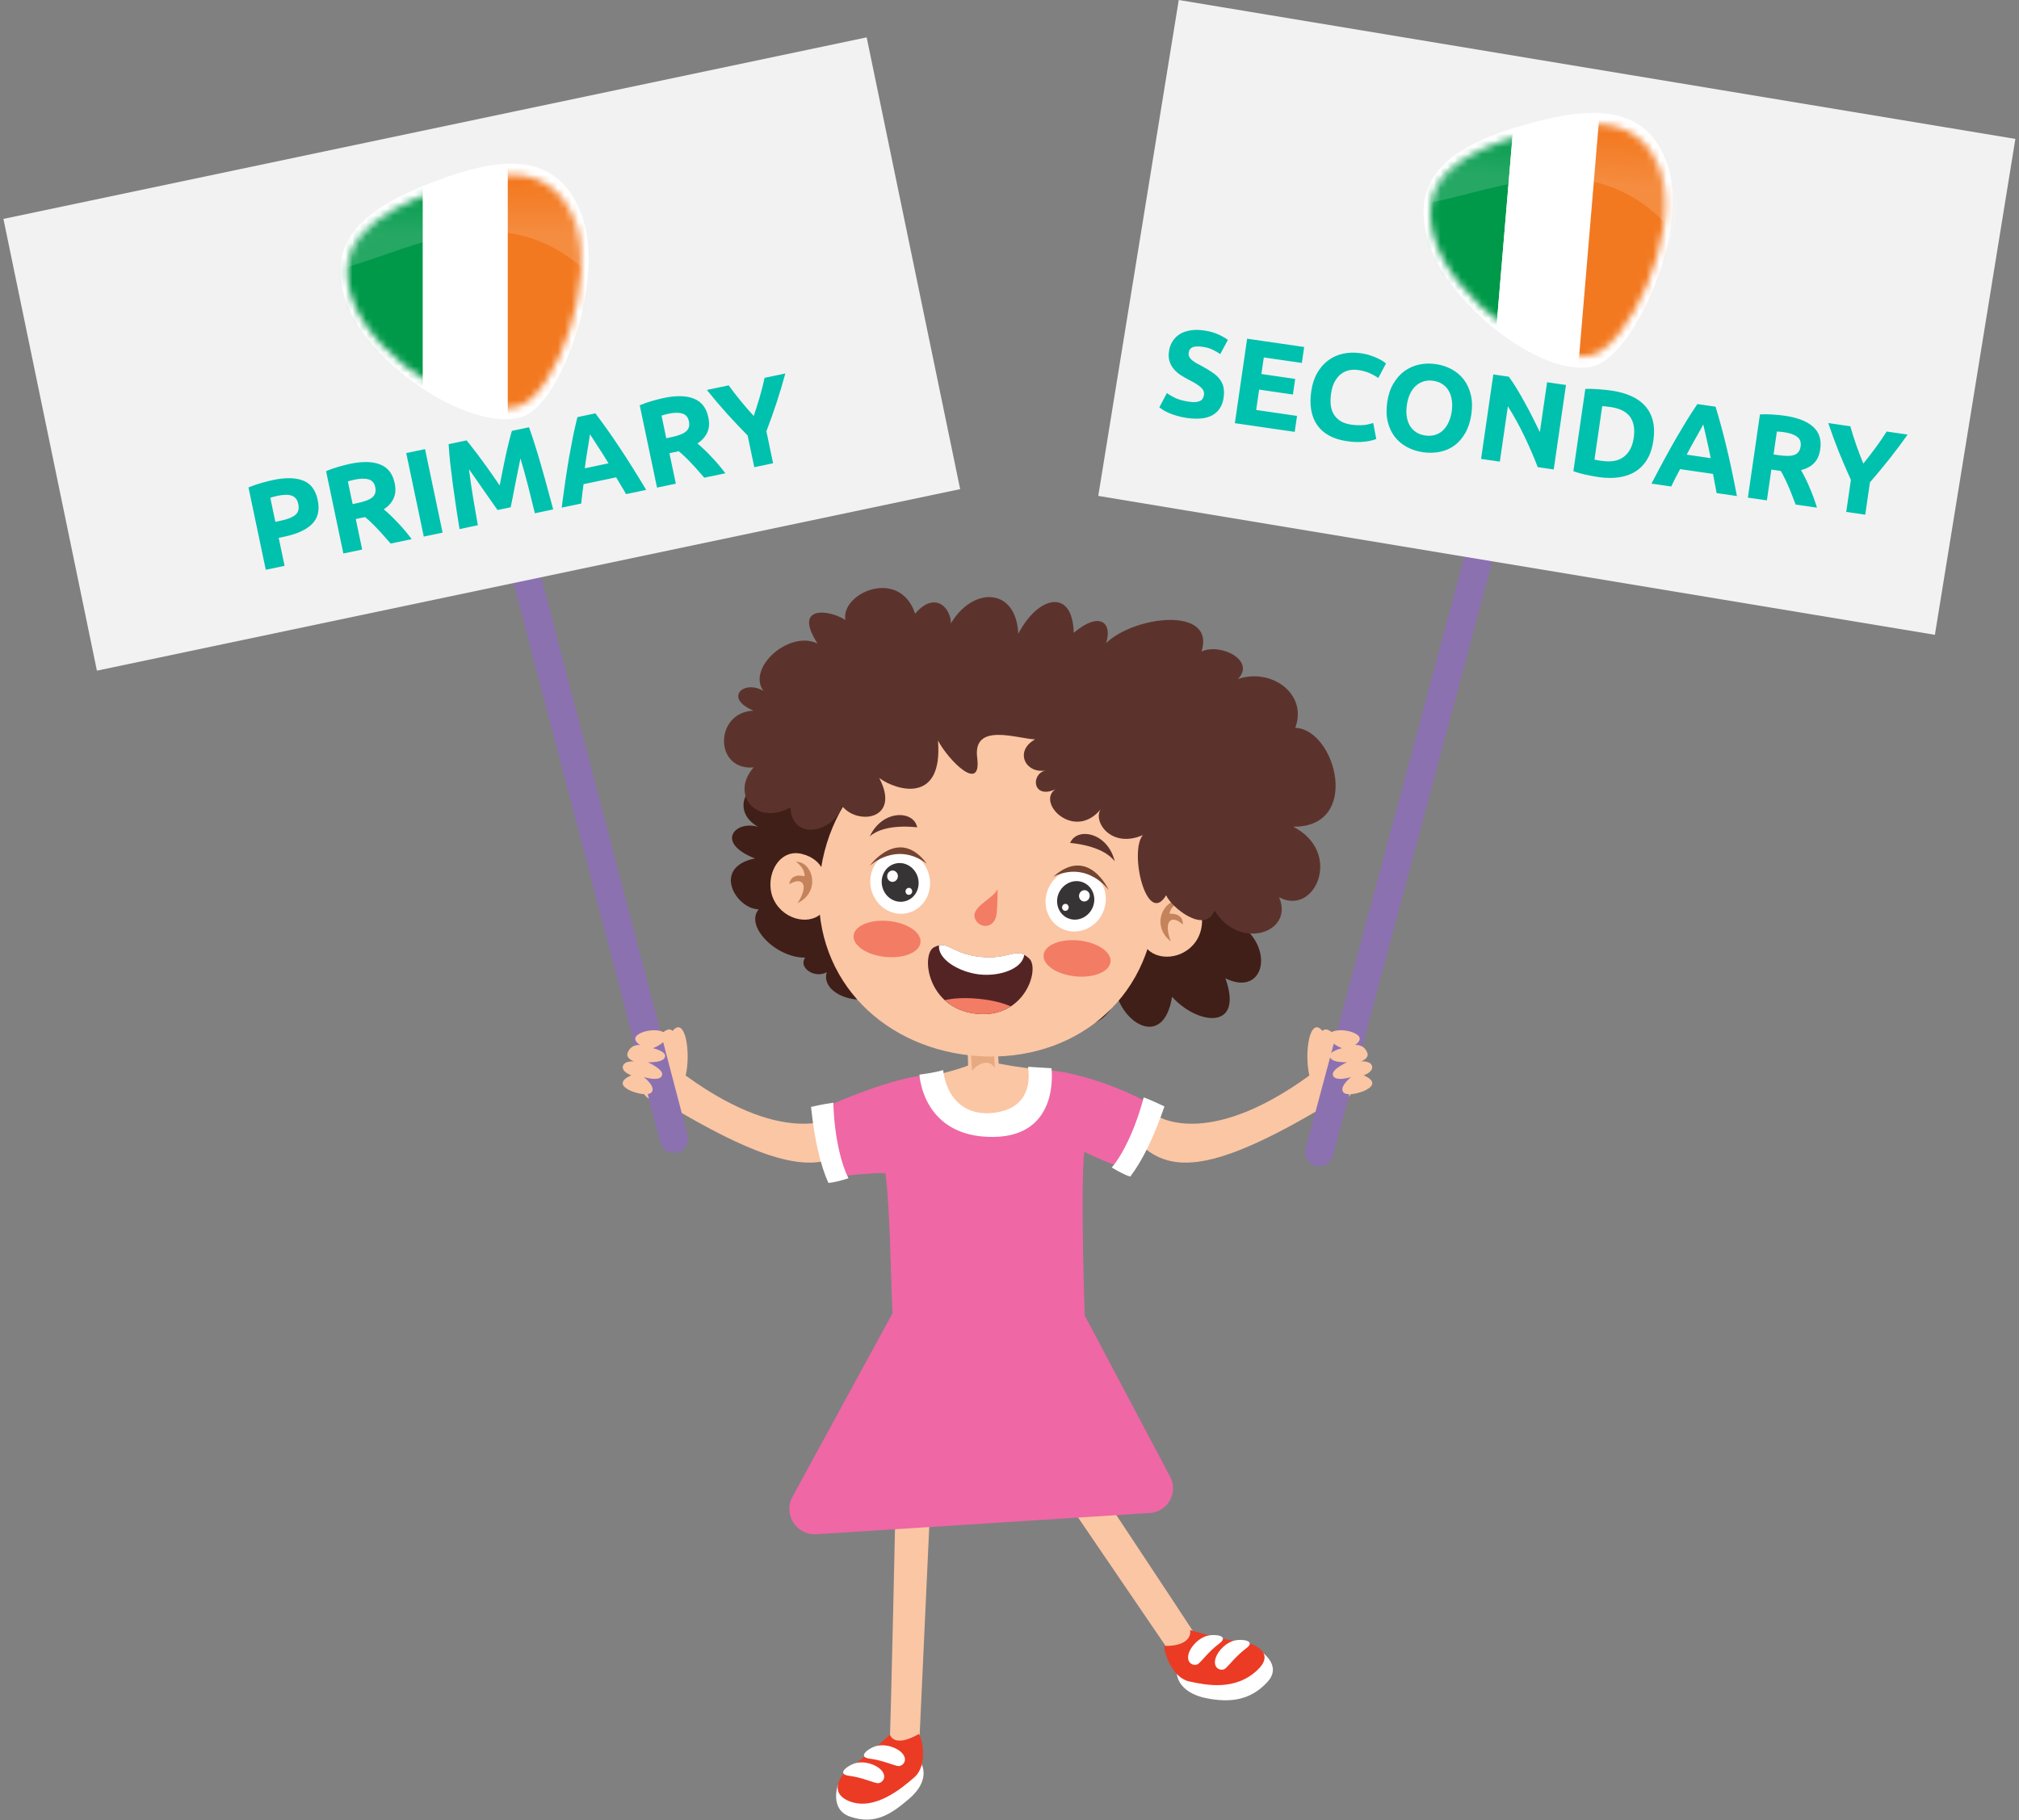 <?xml version="1.0" encoding="UTF-8"?>
<svg xmlns="http://www.w3.org/2000/svg" width="295" height="266" viewBox="0 0 295 266" fill="none">
  <rect x="0" y="0" width="295" height="266" fill="#808080" stroke="none"/>
  <g id="ir ch" clip-path="url(#clip0_52_92)">
    <g id="Layer_1-2">
      <path id="Vector" d="M168.78 162.91C168.78 162.91 175.98 168.31 191.31 157.18C190.51 153.55 191.45 148.45 193.22 150.66C195.18 148.65 201.37 161.41 194.97 160.82C178.06 171.11 171.68 171.5 167.08 167.68C166.36 166.04 168.78 162.92 168.78 162.92V162.91Z" fill="#FBC6A4"></path>
      <path id="Vector_2" d="M194.75 168.91C194.46 170.01 193.33 170.66 192.23 170.37C191.13 170.08 190.48 168.95 190.77 167.85L216.54 71.73C216.83 70.63 217.96 69.98 219.06 70.27C220.16 70.56 220.81 71.69 220.52 72.79L194.75 168.91Z" fill="#8C71B1"></path>
      <path id="Vector_3" d="M199.71 159.23C198.86 159.7 196.61 160.34 196.2 159.5C195.79 158.65 197.42 157.4 197.42 157.4C197.42 157.4 194.94 158.18 194.74 157.07C194.58 156.23 196.84 155.23 196.84 155.23C196.84 155.23 194.2 155.37 194.31 154.25C194.38 153.56 196.09 153.18 196.09 153.18C196.09 153.18 194.04 152.44 194.18 151.35C194.32 150.26 197.24 150.36 198.36 151.26C199.25 151.97 197.96 152.72 197.96 152.72C197.96 152.72 199.29 152.51 199.79 153.88C200.09 154.68 198.87 155.11 198.87 155.11C198.87 155.11 200.28 154.98 200.48 155.82C200.68 156.66 199.24 157.15 199.24 157.15C199.24 157.15 201.77 158.09 199.69 159.23H199.71Z" fill="#FBC6A4"></path>
      <path id="Vector_4" d="M122.72 162.91C122.72 162.91 115.52 168.31 100.19 157.18C100.99 153.55 100.05 148.45 98.28 150.66C96.32 148.65 90.13 161.41 96.53 160.82C113.44 171.11 119.82 171.5 124.42 167.68C125.14 166.04 122.72 162.92 122.72 162.92V162.91Z" fill="#FBC6A4"></path>
      <path id="Vector_5" d="M96.49 166.96C96.78 168.06 97.9 168.72 99 168.43C100.1 168.14 100.76 167.02 100.47 165.92L75.22 69.66C74.93 68.56 73.81 67.9 72.71 68.19C71.61 68.48 70.95 69.6 71.24 70.7L96.49 166.96Z" fill="#8C71B1"></path>
      <path id="Vector_6" d="M91.78 159.23C92.63 159.7 94.88 160.34 95.29 159.5C95.7 158.65 94.07 157.4 94.07 157.4C94.07 157.4 96.55 158.18 96.75 157.07C96.91 156.23 94.65 155.23 94.65 155.23C94.65 155.23 97.29 155.37 97.18 154.25C97.11 153.56 95.4 153.18 95.4 153.18C95.4 153.18 97.45 152.44 97.31 151.35C97.17 150.26 94.25 150.36 93.13 151.26C92.24 151.97 93.53 152.72 93.53 152.72C93.53 152.72 92.2 152.51 91.7 153.88C91.4 154.68 92.62 155.11 92.62 155.11C92.62 155.11 91.21 154.98 91.01 155.82C90.81 156.66 92.25 157.15 92.25 157.15C92.25 157.15 89.72 158.09 91.8 159.23H91.78Z" fill="#FBC6A4"></path>
      <g id="primary">
        <path id="bg" d="M14.16 98.01L140.29 71.48L126.63 5.46L0.5 31.99L14.16 98.01Z" fill="#F2F2F2"></path>
        <path id="lett" d="M39.905 70.147C41.725 69.765 43.19 69.795 44.301 70.236C45.408 70.665 46.115 71.608 46.421 73.064C46.73 74.532 46.459 75.699 45.611 76.564C44.76 77.417 43.419 78.035 41.587 78.42L40.724 78.602L41.582 82.688L38.834 83.266L36.307 71.234C36.881 70.991 37.498 70.775 38.158 70.588C38.817 70.4 39.4 70.253 39.905 70.147ZM40.573 72.453C40.373 72.495 40.175 72.543 39.977 72.597C39.792 72.648 39.63 72.694 39.492 72.736L40.232 76.259L41.095 76.077C42.046 75.878 42.735 75.598 43.163 75.239C43.59 74.879 43.729 74.347 43.581 73.642C43.51 73.302 43.386 73.033 43.21 72.837C43.046 72.639 42.833 72.5 42.571 72.42C42.318 72.326 42.022 72.29 41.683 72.312C41.342 72.322 40.972 72.369 40.573 72.453ZM51.153 67.785C52.985 67.4 54.458 67.434 55.571 67.887C56.681 68.329 57.38 69.236 57.669 70.61C57.849 71.468 57.796 72.208 57.51 72.832C57.234 73.442 56.758 73.978 56.082 74.438C56.392 74.692 56.725 74.99 57.079 75.332C57.43 75.663 57.781 76.019 58.13 76.399C58.489 76.765 58.842 77.157 59.187 77.575C59.529 77.981 59.853 78.385 60.159 78.787L57.076 79.435C56.769 79.082 56.455 78.725 56.134 78.363C55.824 77.999 55.505 77.649 55.177 77.313C54.861 76.975 54.55 76.66 54.243 76.369C53.934 76.066 53.633 75.799 53.339 75.566L51.983 75.851L52.919 80.308L50.17 80.885L47.644 68.853C48.218 68.61 48.817 68.398 49.442 68.218C50.078 68.035 50.648 67.891 51.153 67.785ZM51.804 70.095C51.604 70.137 51.423 70.181 51.261 70.227C51.111 70.271 50.967 70.313 50.828 70.355L51.524 73.666L52.299 73.504C53.332 73.287 54.045 73.002 54.437 72.65C54.829 72.298 54.96 71.811 54.829 71.188C54.703 70.589 54.386 70.215 53.876 70.064C53.375 69.9 52.685 69.91 51.804 70.095ZM59.356 66.21L62.104 65.632L64.668 77.84L61.92 78.417L59.356 66.21ZM68.171 64.358C68.464 64.701 68.806 65.132 69.197 65.651C69.597 66.156 70.014 66.712 70.449 67.32C70.892 67.913 71.333 68.525 71.772 69.157C72.212 69.788 72.624 70.382 73.011 70.938C73.141 70.273 73.28 69.564 73.428 68.809C73.576 68.054 73.728 67.317 73.884 66.598C74.048 65.865 74.207 65.188 74.358 64.567C74.519 63.933 74.665 63.399 74.795 62.967L77.296 62.442C77.584 63.228 77.881 64.116 78.187 65.106C78.502 66.082 78.81 67.109 79.11 68.186C79.419 69.249 79.717 70.321 80.005 71.401C80.305 72.478 80.58 73.493 80.829 74.446L78.151 75.009C77.867 73.83 77.549 72.548 77.197 71.163C76.844 69.778 76.46 68.387 76.044 66.99C75.937 67.528 75.816 68.124 75.684 68.777C75.551 69.43 75.419 70.083 75.286 70.736C75.165 71.387 75.045 72.013 74.926 72.614C74.805 73.204 74.703 73.71 74.62 74.132L72.7 74.535C72.454 74.182 72.157 73.76 71.808 73.269C71.458 72.766 71.09 72.243 70.706 71.698C70.334 71.151 69.955 70.605 69.571 70.06C69.187 69.516 68.838 69.019 68.522 68.57C68.704 70.016 68.911 71.444 69.146 72.853C69.381 74.263 69.605 75.565 69.819 76.758L67.141 77.321C66.986 76.348 66.823 75.309 66.653 74.205C66.494 73.098 66.336 71.997 66.18 70.901C66.032 69.792 65.901 68.728 65.785 67.71C65.679 66.678 65.599 65.745 65.547 64.91L68.171 64.358ZM91.477 72.21C91.259 71.814 91.021 71.411 90.763 70.999C90.516 70.585 90.27 70.171 90.024 69.757L85.267 70.755C85.208 71.234 85.144 71.713 85.073 72.194C85.014 72.672 84.964 73.136 84.924 73.586L82.07 74.186C82.252 72.774 82.431 71.467 82.608 70.265C82.785 69.064 82.963 67.928 83.144 66.861C83.336 65.79 83.527 64.775 83.718 63.816C83.918 62.842 84.135 61.889 84.368 60.957L86.993 60.406C87.57 61.167 88.146 61.954 88.721 62.765C89.293 63.564 89.877 64.417 90.472 65.322C91.078 66.224 91.704 67.19 92.349 68.22C92.995 69.249 93.684 70.373 94.419 71.592L91.477 72.21ZM86.2 63.46C86.178 63.648 86.141 63.908 86.087 64.238C86.034 64.568 85.973 64.948 85.904 65.38C85.835 65.811 85.757 66.287 85.671 66.808C85.596 67.327 85.52 67.87 85.443 68.438L88.913 67.709C88.614 67.22 88.326 66.753 88.049 66.309C87.772 65.864 87.509 65.46 87.261 65.095C87.024 64.728 86.815 64.404 86.633 64.123C86.452 63.842 86.307 63.621 86.2 63.46ZM96.982 58.161C98.814 57.776 100.286 57.81 101.399 58.263C102.509 58.705 103.209 59.612 103.497 60.986C103.677 61.843 103.625 62.584 103.339 63.208C103.062 63.818 102.586 64.353 101.91 64.814C102.221 65.068 102.553 65.366 102.907 65.708C103.259 66.039 103.609 66.395 103.959 66.775C104.318 67.141 104.67 67.533 105.015 67.951C105.358 68.357 105.682 68.761 105.987 69.163L102.904 69.81C102.597 69.458 102.283 69.101 101.962 68.739C101.653 68.375 101.334 68.025 101.006 67.689C100.69 67.351 100.378 67.036 100.072 66.745C99.763 66.442 99.462 66.174 99.168 65.942L97.811 66.227L98.747 70.683L95.999 71.26L93.472 59.229C94.046 58.986 94.646 58.774 95.27 58.594C95.906 58.411 96.477 58.267 96.982 58.161ZM97.632 60.471C97.433 60.513 97.252 60.557 97.09 60.603C96.94 60.647 96.795 60.689 96.657 60.73L97.352 64.042L98.127 63.88C99.161 63.663 99.874 63.378 100.266 63.026C100.658 62.674 100.788 62.187 100.658 61.564C100.532 60.965 100.214 60.59 99.704 60.44C99.204 60.275 98.513 60.286 97.632 60.471ZM110.129 60.789C110.447 59.852 110.741 58.919 111.013 57.992C111.284 57.064 111.518 56.138 111.717 55.214L114.747 54.577C114.353 56.033 113.928 57.453 113.471 58.837C113.013 60.22 112.516 61.618 111.979 63.031L112.959 67.699L110.211 68.276L109.238 63.643C108.178 62.566 107.153 61.481 106.164 60.389C105.186 59.295 104.224 58.16 103.279 56.986L106.467 56.316C107.021 57.083 107.602 57.837 108.212 58.58C108.821 59.322 109.46 60.059 110.129 60.789Z" fill="#00C1AE"></path>
        <path id="Vector_7" d="M84.97 31.35C88.56 40.82 82.02 58.73 76.53 60.81C69.47 63.49 54.27 53.83 50.67 44.35C47.08 34.88 54.05 30.1 63.52 26.51C72.99 22.92 81.38 21.87 84.97 31.35Z" fill="white"></path>
        <g id="Clip path group">
          <mask id="mask0_52_92" style="mask-type:luminance" maskUnits="userSpaceOnUse" x="50" y="25" width="35" height="35">
            <g id="clippath">
              <path id="Vector_8" d="M83.97 32.3C87.35 40.97 81.19 57.36 76.02 59.27C69.37 61.72 55.05 52.88 51.67 44.21C48.29 35.54 54.85 31.17 63.77 27.88C72.69 24.59 80.59 23.64 83.97 32.3Z" fill="white"></path>
            </g>
          </mask>
          <g mask="url(#mask0_52_92)">
            <g id="Group">
              <path id="Vector_9" d="M61.79 22.79H49.39V62.02H61.79V22.79Z" fill="#009949"></path>
              <path id="Vector_10" d="M74.19 22.79H61.79V62.02H74.19V22.79Z" fill="white"></path>
              <path id="Vector_11" d="M86.59 22.79H74.19V62.02H86.59V22.79Z" fill="#F37920"></path>
            </g>
          </g>
        </g>
        <path id="Vector_12" opacity="0.15" d="M84.93 39.02C73.16 28.94 60.72 36.15 50.75 39.02C51.45 33.53 56.8 30.49 63.7 27.93C72.04 24.84 79.54 23.74 83.19 30.63C84.89 33.85 85 36.65 84.93 39.03V39.02Z" fill="url(#paint0_linear_52_92)"></path>
      </g>
      <g id="secondary">
        <path id="bg_2" d="M282.71 92.77L160.47 72.47L172.23 0L294.47 20.3L282.71 92.77Z" fill="#F2F2F2"></path>
        <path id="lett_2" d="M173.733 58.706C174.125 58.763 174.45 58.78 174.708 58.757C174.98 58.723 175.2 58.664 175.37 58.58C175.542 58.484 175.669 58.363 175.75 58.217C175.832 58.071 175.887 57.903 175.914 57.713C175.973 57.309 175.831 56.949 175.489 56.633C175.149 56.305 174.538 55.919 173.656 55.476C173.273 55.275 172.893 55.056 172.515 54.819C172.139 54.57 171.81 54.286 171.529 53.966C171.25 53.635 171.038 53.258 170.893 52.837C170.75 52.404 170.719 51.903 170.802 51.333C170.885 50.763 171.066 50.267 171.345 49.847C171.626 49.415 171.986 49.067 172.424 48.803C172.863 48.54 173.373 48.365 173.955 48.28C174.539 48.183 175.182 48.185 175.882 48.287C176.714 48.407 177.419 48.601 177.999 48.867C178.579 49.133 179.049 49.401 179.41 49.672L178.29 51.747C177.972 51.519 177.608 51.308 177.2 51.115C176.805 50.913 176.31 50.768 175.717 50.682C175.051 50.585 174.557 50.611 174.232 50.757C173.921 50.894 173.738 51.153 173.683 51.532C173.65 51.758 173.676 51.956 173.761 52.126C173.845 52.296 173.973 52.46 174.144 52.618C174.329 52.766 174.538 52.912 174.772 53.055C175.019 53.188 175.29 53.33 175.583 53.482C176.19 53.812 176.713 54.131 177.154 54.437C177.596 54.732 177.949 55.056 178.213 55.41C178.489 55.765 178.674 56.162 178.768 56.6C178.862 57.038 178.866 57.554 178.78 58.147C178.613 59.299 178.079 60.137 177.178 60.661C176.279 61.173 175.016 61.312 173.389 61.075C172.843 60.996 172.355 60.889 171.926 60.754C171.495 60.631 171.115 60.496 170.784 60.352C170.465 60.208 170.189 60.065 169.955 59.922C169.733 59.781 169.546 59.65 169.394 59.531L170.498 57.436C170.837 57.691 171.261 57.941 171.772 58.185C172.296 58.419 172.949 58.592 173.733 58.706ZM180.427 61.842L182.219 49.498L190.555 50.708L190.216 53.041L184.659 52.235L184.307 54.657L189.241 55.374L188.91 57.654L183.976 56.937L183.544 59.912L189.512 60.779L189.173 63.112L180.427 61.842ZM196.822 64.477C194.815 64.186 193.364 63.405 192.469 62.136C191.586 60.867 191.294 59.206 191.592 57.152C191.741 56.13 192.033 55.245 192.469 54.496C192.907 53.735 193.444 53.122 194.082 52.657C194.721 52.18 195.447 51.855 196.261 51.682C197.074 51.509 197.932 51.488 198.834 51.619C199.357 51.695 199.826 51.805 200.241 51.95C200.658 52.084 201.02 52.227 201.325 52.38C201.632 52.522 201.884 52.662 202.082 52.8C202.281 52.938 202.423 53.043 202.509 53.116L201.382 55.244C201.031 54.987 200.611 54.751 200.121 54.534C199.643 54.319 199.083 54.165 198.442 54.072C198.014 54.01 197.582 54.02 197.146 54.102C196.722 54.186 196.326 54.365 195.959 54.639C195.605 54.903 195.297 55.27 195.035 55.742C194.772 56.213 194.589 56.805 194.486 57.517C194.403 58.087 194.385 58.63 194.431 59.146C194.491 59.652 194.632 60.103 194.853 60.499C195.087 60.897 195.413 61.235 195.834 61.514C196.255 61.782 196.787 61.962 197.428 62.055C197.832 62.114 198.198 62.142 198.525 62.142C198.853 62.141 199.146 62.129 199.404 62.105C199.663 62.07 199.894 62.025 200.096 61.969C200.298 61.914 200.482 61.862 200.647 61.813L201.089 64.151C200.663 64.331 200.08 64.465 199.34 64.552C198.599 64.638 197.76 64.613 196.822 64.477ZM205.559 59.179C205.471 59.785 205.463 60.342 205.535 60.849C205.618 61.358 205.771 61.811 205.992 62.207C206.227 62.593 206.533 62.91 206.909 63.159C207.285 63.407 207.735 63.569 208.257 63.645C208.768 63.719 209.239 63.691 209.67 63.559C210.113 63.43 210.497 63.212 210.82 62.908C211.156 62.593 211.431 62.202 211.645 61.736C211.87 61.272 212.026 60.737 212.114 60.131C212.202 59.525 212.204 58.968 212.12 58.459C212.05 57.939 211.898 57.486 211.663 57.101C211.441 56.705 211.137 56.382 210.748 56.131C210.372 55.883 209.929 55.721 209.418 55.647C208.896 55.571 208.418 55.605 207.985 55.748C207.553 55.88 207.169 56.103 206.833 56.418C206.51 56.722 206.235 57.113 206.008 57.589C205.795 58.056 205.645 58.586 205.559 59.179ZM214.982 60.547C214.829 61.604 214.533 62.513 214.095 63.274C213.671 64.025 213.146 64.634 212.52 65.101C211.896 65.556 211.185 65.865 210.385 66.028C209.597 66.192 208.77 66.212 207.903 66.086C207.06 65.963 206.284 65.711 205.575 65.329C204.867 64.948 204.272 64.449 203.792 63.834C203.313 63.206 202.971 62.472 202.766 61.629C202.562 60.775 202.537 59.82 202.691 58.763C202.844 57.706 203.145 56.804 203.593 56.056C204.043 55.297 204.586 54.685 205.224 54.22C205.873 53.756 206.586 53.441 207.362 53.275C208.149 53.111 208.953 53.088 209.772 53.207C210.616 53.329 211.391 53.581 212.1 53.963C212.808 54.345 213.402 54.849 213.881 55.477C214.36 56.104 214.701 56.844 214.904 57.699C215.11 58.541 215.135 59.49 214.982 60.547ZM224.684 68.267C224.094 66.739 223.435 65.218 222.709 63.706C221.983 62.194 221.186 60.751 220.318 59.376L219.144 67.463L216.401 67.065L218.193 54.72L220.455 55.049C220.79 55.497 221.154 56.041 221.546 56.68C221.939 57.319 222.331 58.001 222.723 58.724C223.128 59.438 223.524 60.181 223.909 60.952C224.296 61.711 224.657 62.443 224.991 63.146L226.049 55.861L228.81 56.261L227.018 68.606L224.684 68.267ZM232.973 67.16C233.102 67.191 233.248 67.225 233.413 67.261C233.591 67.287 233.799 67.317 234.036 67.351C235.426 67.553 236.504 67.352 237.271 66.748C238.049 66.145 238.528 65.227 238.707 63.992C238.895 62.697 238.717 61.671 238.172 60.913C237.627 60.155 236.66 59.675 235.271 59.473C235.081 59.445 234.884 59.423 234.68 59.405C234.479 59.376 234.287 59.36 234.105 59.358L232.973 67.16ZM241.575 64.408C241.42 65.477 241.119 66.385 240.671 67.132C240.223 67.879 239.652 68.47 238.958 68.903C238.277 69.337 237.478 69.621 236.561 69.755C235.644 69.889 234.64 69.876 233.547 69.718C233.048 69.645 232.47 69.537 231.812 69.393C231.152 69.261 230.511 69.083 229.889 68.859L231.634 56.835C232.293 56.809 232.969 56.829 233.663 56.893C234.37 56.947 234.974 57.011 235.472 57.083C236.529 57.236 237.468 57.494 238.289 57.856C239.121 58.219 239.809 58.701 240.352 59.301C240.896 59.901 241.276 60.624 241.493 61.468C241.71 62.311 241.737 63.292 241.575 64.408ZM250.812 72.06C250.744 71.614 250.659 71.153 250.558 70.677C250.469 70.204 250.381 69.73 250.292 69.256L245.482 68.558C245.262 68.987 245.036 69.415 244.805 69.842C244.585 70.271 244.378 70.69 244.186 71.098L241.3 70.679C241.956 69.416 242.574 68.251 243.153 67.183C243.733 66.115 244.291 65.111 244.828 64.171C245.376 63.232 245.905 62.344 246.414 61.509C246.937 60.663 247.469 59.843 248.008 59.048L250.663 59.434C250.942 60.347 251.213 61.284 251.473 62.243C251.736 63.191 251.991 64.192 252.238 65.246C252.497 66.303 252.752 67.425 253.004 68.613C253.256 69.802 253.517 71.095 253.787 72.492L250.812 72.06ZM248.867 62.029C248.782 62.198 248.658 62.429 248.494 62.72C248.33 63.012 248.142 63.348 247.929 63.73C247.716 64.111 247.479 64.531 247.219 64.991C246.97 65.452 246.712 65.936 246.444 66.442L249.953 66.952C249.841 66.39 249.731 65.853 249.623 65.34C249.516 64.827 249.408 64.357 249.301 63.929C249.205 63.503 249.12 63.127 249.046 62.8C248.972 62.474 248.913 62.217 248.867 62.029ZM260.814 60.762C262.666 61.031 264.037 61.569 264.926 62.377C265.817 63.174 266.162 64.267 265.96 65.656C265.834 66.523 265.53 67.2 265.047 67.688C264.577 68.165 263.946 68.504 263.153 68.704C263.358 69.049 263.567 69.444 263.782 69.887C263.998 70.319 264.205 70.773 264.402 71.25C264.613 71.717 264.809 72.207 264.989 72.718C265.172 73.217 265.337 73.708 265.485 74.19L262.368 73.738C262.201 73.301 262.029 72.858 261.851 72.408C261.686 71.959 261.507 71.521 261.315 71.093C261.134 70.667 260.95 70.264 260.763 69.885C260.577 69.495 260.386 69.139 260.19 68.82L258.818 68.621L258.164 73.127L255.385 72.724L257.151 60.558C257.774 60.527 258.41 60.534 259.058 60.58C259.718 60.627 260.303 60.688 260.814 60.762ZM260.63 63.154C260.428 63.125 260.243 63.104 260.075 63.092C259.919 63.081 259.769 63.072 259.625 63.063L259.139 66.412L259.923 66.526C260.968 66.677 261.735 66.655 262.224 66.46C262.713 66.264 263.003 65.851 263.095 65.222C263.183 64.616 263.013 64.155 262.586 63.839C262.173 63.512 261.521 63.284 260.63 63.154ZM272.254 67.752C272.876 66.981 273.473 66.207 274.047 65.43C274.62 64.652 275.159 63.863 275.663 63.063L278.727 63.508C277.857 64.74 276.97 65.927 276.064 67.068C275.159 68.21 274.211 69.352 273.221 70.493L272.535 75.214L269.757 74.81L270.437 70.126C269.812 68.749 269.223 67.379 268.669 66.013C268.127 64.649 267.615 63.253 267.131 61.825L270.355 62.293C270.611 63.203 270.897 64.111 271.214 65.018C271.531 65.925 271.878 66.837 272.254 67.752Z" fill="#00C1AE"></path>
        <path id="Vector_13" opacity="0.15" d="M243.72 36.03C236.98 24.15 224.5 26.4 215.37 25.81C217.59 21.47 222.94 20.54 229.43 20.48C237.28 20.41 243.83 21.75 244.79 28.55C245.24 31.73 244.49 34.09 243.72 36.04V36.03Z" fill="url(#paint1_linear_52_92)"></path>
        <path id="Vector_14" d="M243.85 24.82C246.63 34.56 238.61 51.86 232.97 53.47C225.71 55.55 211.37 44.64 208.59 34.9C205.81 25.16 213.15 20.98 222.89 18.2C232.63 15.42 241.07 15.08 243.86 24.82H243.85Z" fill="white"></path>
        <g id="Clip path group_2">
          <mask id="mask1_52_92" style="mask-type:luminance" maskUnits="userSpaceOnUse" x="209" y="18" width="35" height="35">
            <g id="clippath-1">
              <path id="Vector_15" d="M242.78 25.69C245.42 34.61 237.91 50.43 232.6 51.89C225.77 53.77 212.24 43.76 209.6 34.84C206.96 25.92 213.86 22.11 223.03 19.58C232.19 17.05 240.14 16.76 242.79 25.68L242.78 25.69Z" fill="white"></path>
            </g>
          </mask>
          <g mask="url(#mask1_52_92)">
            <g id="Group_2">
              <path id="Vector_16" d="M209.112 13.298L205.823 52.39L218.179 53.429L221.469 14.338L209.112 13.298Z" fill="#009949"></path>
              <path id="Vector_17" d="M221.464 14.338L218.175 53.43L230.531 54.47L233.82 15.378L221.464 14.338Z" fill="white"></path>
              <path id="Vector_18" d="M233.817 15.379L230.527 54.471L242.884 55.511L246.173 16.419L233.817 15.379Z" fill="#F37920"></path>
            </g>
          </g>
        </g>
        <path id="Vector_19" opacity="0.15" d="M243.17 32.46C232.29 21.43 219.29 27.56 209.11 29.59C210.27 24.18 215.86 21.59 222.94 19.62C231.51 17.24 239.08 16.78 242.13 23.94C243.56 27.29 243.43 30.09 243.16 32.45L243.17 32.46Z" fill="url(#paint2_linear_52_92)"></path>
      </g>
      <path id="Vector_20" d="M130.86 219.33C130.86 219.33 130.16 252.28 129.95 255.97C132.38 256.59 134.23 256.66 134.23 256.66L135.93 219.75L130.85 219.33H130.86Z" fill="#FBC6A4"></path>
      <path id="Vector_21" d="M134.66 257.81C135.14 258.87 135.29 260.77 132.82 262.88C130.36 264.99 127.91 266.77 124.2 265.48C121.15 264.42 122.43 260.83 122.43 260.83L134.65 257.8L134.66 257.81Z" fill="white"></path>
      <path id="Vector_22" d="M134.26 253.39C134.86 254.35 135.49 258.06 133.63 259.7C131.78 261.33 127.85 264.62 124.21 263.27C120.89 262.04 122.8 259.14 124.65 257.96C126.5 256.78 130.03 253.49 130.03 253.49C130.03 253.49 130.53 255.54 134.26 253.4V253.39Z" fill="#EB3B24"></path>
      <path id="Vector_23" d="M127.98 255.18C129.37 254.76 131.3 255.43 131.97 256.4C132.64 257.37 131.83 258.14 131.25 258.09C130.67 258.04 128.99 257.25 127.09 257.01C125.19 256.78 126.86 255.5 127.97 255.18H127.98Z" fill="white"></path>
      <path id="Vector_24" d="M124.95 257.68C126.34 257.26 128.27 257.93 128.94 258.9C129.61 259.87 128.8 260.64 128.22 260.59C127.64 260.54 125.96 259.75 124.06 259.51C122.16 259.28 123.83 258 124.94 257.68H124.95Z" fill="white"></path>
      <path id="Vector_25" d="M155.88 210.49C155.88 210.49 173.65 237.3 175.64 240.4C173.83 242.14 172.2 243.31 172.2 243.31L151.65 213.15L155.89 210.49H155.88Z" fill="#FBC6A4"></path>
      <path id="Vector_26" d="M171.95 244.6C172.06 245.76 173.07 247.54 176.26 248.17C179.44 248.8 182.6 248.67 185.23 245.75C187.44 243.29 184.09 241.23 184.09 241.23L171.95 244.59V244.6Z" fill="white"></path>
      <path id="Vector_27" d="M170.13 240.54C170.08 241.67 171.35 245.22 173.78 245.73C176.2 246.24 180.55 247.2 183.85 243.93C186.44 241.37 182.94 239.92 180.75 239.8C178.56 239.68 173.9 238.21 173.9 238.21C173.9 238.21 174.44 240.57 170.14 240.54H170.13Z" fill="#EB3B24"></path>
      <path id="Vector_28" d="M176.48 239.03C175.07 239.35 173.71 240.88 173.6 242.05C173.49 243.22 174.57 243.5 175.05 243.17C175.53 242.85 176.61 241.33 178.14 240.19C179.68 239.06 177.6 238.77 176.47 239.03H176.48Z" fill="white"></path>
      <path id="Vector_29" d="M180.4 239.74C178.99 240.06 177.63 241.59 177.52 242.76C177.41 243.93 178.49 244.21 178.97 243.88C179.45 243.56 180.53 242.04 182.06 240.9C183.6 239.77 181.52 239.48 180.39 239.74H180.4Z" fill="white"></path>
      <path id="Vector_30" d="M136.7 157.1C136.7 157.1 139.11 156.58 141.44 155.73C141.51 153.3 140.86 150.63 140.86 150.63L145.27 149.9C145.27 149.9 145.87 153.84 145.92 155.43C149.19 156.06 151.92 156.31 151.92 156.31C151.92 156.31 153.67 164.22 145.24 165.19C142.29 165.53 137.64 162.6 136.7 157.11V157.1Z" fill="#FBC6A4"></path>
      <path id="Vector_31" d="M145.11 150.91L141.68 151.28C141.68 151.28 141.96 155.35 142.03 156.49C143.03 155.18 144.71 154.85 145.35 156.08C145.23 153.81 145.12 150.91 145.12 150.91H145.11Z" fill="#E7A981"></path>
      <path id="Vector_32" d="M151.62 156.3C150.38 165.86 141.46 167.45 135.42 157.15C133.26 157.19 128.27 158.39 120.15 161.96C119.8 164.07 119 165.8 121.55 172.01C121.79 171.99 129.06 171.2 129.38 171.49C130.11 177.52 130.11 186.2 130.41 191.9C130.41 191.9 141.28 194.85 158.49 192.23C158.49 192.23 157.84 173.58 158.43 168.26C157.49 168.03 164.71 171.19 165.04 170.92C165.96 170.21 168.7 163.31 167.46 161.05C167.31 160.78 158.74 156.42 151.62 156.28V156.3Z" fill="#EF67A5"></path>
      <path id="Vector_33" d="M150.21 155.9C150.71 159.48 149.25 162.01 145.55 162.58C140.83 163.31 138.27 160.28 137.8 156.38C136.56 156.78 134.34 157.04 134.34 157.04C134.34 157.04 134.75 166.24 145.13 166.15C154.99 166.06 153.63 156.11 153.63 156.11L150.21 155.9Z" fill="white"></path>
      <path id="Vector_34" d="M170.14 161.7C168.567 166.24 166.9 169.657 165.14 171.95C164.02 171.61 162.44 170.61 162.44 170.61C163.74 169.14 165.76 165.5 167.11 160.37C168.44 160.86 170.14 161.7 170.14 161.7Z" fill="white"></path>
      <path id="Vector_35" d="M118.5 161.75C119 166.53 119.847 170.237 121.04 172.87C122.21 172.79 123.98 172.18 123.98 172.18C123.05 170.45 121.91 166.45 121.76 161.15C120.35 161.33 118.5 161.76 118.5 161.76V161.75Z" fill="white"></path>
      <path id="Vector_36" d="M182.58 136.33C185.95 140.17 183.98 145.42 179.05 142.97C181.77 150.64 174.98 149.81 171.25 145.67C170.14 152.69 164.82 150.2 163.22 145.63C161.08 151.37 155.69 150.82 152.68 145.98C152.35 151.78 143.7 148.82 143.79 145.46C143.04 150.31 138.12 151.49 135.2 147.05C134.9 150 127.86 147.86 128.92 145.11C125.96 147.4 119.82 145.35 120.8 142.08C119.01 143.06 116.59 141.39 117.65 139.94C113.49 140.03 108.78 135.4 110.85 132.89C107.49 132.81 103.96 126.74 110.31 125.45C104.45 123.17 107.38 119.84 110.78 120.83C106.11 118.28 109.72 112.16 115.4 114.95C112.46 108.17 116.89 104.21 123.59 107.1C127.78 100.4 151.27 96.32 161.74 108.02C172.67 112.77 182.57 136.34 182.57 136.34L182.58 136.33Z" fill="#401F18"></path>
      <path id="Vector_37" d="M168.79 133.35C167.35 147.41 155.42 155.64 141.89 154.25C128.36 152.86 118.34 142.38 119.78 128.32C121.22 114.26 133.31 104.5 146.84 105.89C160.38 107.28 170.23 119.29 168.79 133.35Z" fill="#FBC6A4"></path>
      <path id="Vector_38" d="M167.8 133.36C167.8 133.36 168.42 130.54 171.92 130.39C175.61 130.24 176.7 135.15 174.52 137.86C172.34 140.57 168.27 140.31 167.17 137.98L167.79 133.36H167.8Z" fill="#FBC6A4"></path>
      <path id="Vector_39" d="M172.54 131.7C170.19 131.12 167.99 135.18 171.07 137.57C169.9 134.52 171.21 133.59 172.83 135.12C172.87 134.15 172.32 133.51 170.88 133.52C171.07 132.25 172.54 131.71 172.54 131.71V131.7Z" fill="#C4835A"></path>
      <path id="Vector_40" d="M120.6 128.53C120.6 128.53 120.56 125.64 117.17 124.79C113.59 123.9 111.53 128.48 113.1 131.58C114.68 134.67 118.72 135.25 120.27 133.18L120.6 128.53Z" fill="#FBC6A4"></path>
      <path id="Vector_41" d="M116.29 125.94C118.71 125.85 120.04 130.27 116.54 131.98C118.3 129.24 117.21 128.06 115.32 129.22C115.47 128.27 116.14 127.74 117.55 128.05C117.62 126.77 116.29 125.94 116.29 125.94Z" fill="#C4835A"></path>
      <path id="Vector_42" d="M145.76 129.86C145.37 131.31 141.38 132.61 142.61 134.54C143.37 135.74 145.41 135.66 145.63 133.43C145.76 132.14 145.76 129.86 145.76 129.86Z" fill="#F37C64"></path>
      <path id="Vector_43" d="M152.48 139.56C152.33 141.01 154.4 142.4 157.1 142.68C159.8 142.96 162.11 142.01 162.26 140.56C162.41 139.11 160.34 137.72 157.64 137.44C154.94 137.16 152.63 138.11 152.48 139.56Z" fill="#F37C64"></path>
      <path id="Vector_44" d="M124.72 136.72C124.57 138.17 126.64 139.56 129.34 139.84C132.04 140.12 134.35 139.17 134.5 137.72C134.65 136.27 132.58 134.88 129.88 134.6C127.18 134.32 124.87 135.27 124.72 136.72Z" fill="#F37C64"></path>
      <path id="Vector_45" d="M136.48 138.43C138.51 137.35 139.03 139.43 143.29 139.85C147.65 140.28 148.46 138.25 150.39 140.09C151.97 141.59 149.74 148.95 142.61 148.15C135.43 147.34 134.54 139.46 136.47 138.43H136.48Z" fill="#542425"></path>
      <path id="Vector_46" d="M147.69 147.07C146.41 147.9 144.73 148.38 142.62 148.15C140.64 147.93 139.14 147.17 138.05 146.16C139.3 145.87 140.95 145.76 143.05 145.97C145.05 146.17 146.58 146.58 147.7 147.08L147.69 147.07Z" fill="#F37C64"></path>
      <path id="Vector_47" d="M137.21 138.15C138.71 137.86 139.58 139.47 143.29 139.84C147.04 140.21 148.17 138.76 149.65 139.52C149.42 141.56 146.1 142.74 143.09 142.4C140.1 142.06 136.98 140.17 137.21 138.15Z" fill="white"></path>
      <path id="Vector_48" d="M153.28 129.62C152.14 131.89 152.95 134.61 155.1 135.69C157.25 136.77 159.92 135.8 161.06 133.53C162.2 131.25 161.39 128.54 159.24 127.45C157.09 126.37 154.42 127.34 153.28 129.62Z" fill="white"></path>
      <path id="Vector_49" d="M154.77 130.37C154.07 131.77 154.57 133.45 155.89 134.12C157.22 134.79 158.86 134.19 159.57 132.79C160.28 131.39 159.77 129.71 158.45 129.04C157.12 128.37 155.48 128.97 154.77 130.38V130.37Z" fill="#363435"></path>
      <path id="Vector_50" d="M157.66 130.85C157.62 131.31 157.94 131.71 158.37 131.74C158.8 131.77 159.18 131.43 159.22 130.98C159.26 130.52 158.94 130.12 158.51 130.09C158.08 130.06 157.7 130.4 157.66 130.86V130.85Z" fill="white"></path>
      <path id="Vector_51" d="M155.18 132.56C155.16 132.84 155.35 133.09 155.62 133.11C155.89 133.13 156.12 132.92 156.15 132.64C156.17 132.36 155.97 132.11 155.71 132.09C155.44 132.07 155.21 132.28 155.18 132.56Z" fill="white"></path>
      <path id="Vector_52" d="M162.01 130.09C162.01 130.09 158.95 125.72 153.91 128.11C159.07 123.53 162.01 130.09 162.01 130.09Z" fill="#744431"></path>
      <path id="Vector_53" d="M135.73 127.82C136.39 130.28 135.04 132.78 132.72 133.4C130.4 134.02 127.98 132.53 127.32 130.07C126.66 127.61 128.01 125.11 130.33 124.49C132.65 123.87 135.07 125.36 135.73 127.82Z" fill="white"></path>
      <path id="Vector_54" d="M134.12 128.26C134.53 129.78 133.7 131.32 132.26 131.7C130.83 132.08 129.34 131.17 128.93 129.65C128.52 128.13 129.35 126.59 130.79 126.21C132.22 125.83 133.71 126.75 134.12 128.26Z" fill="#363435"></path>
      <path id="Vector_55" d="M131.19 128.14C131.13 128.6 130.74 128.92 130.31 128.87C129.88 128.82 129.58 128.41 129.63 127.95C129.69 127.5 130.08 127.17 130.51 127.22C130.94 127.28 131.24 127.69 131.19 128.14Z" fill="white"></path>
      <path id="Vector_56" d="M133.28 130.32C133.25 130.6 133 130.8 132.73 130.77C132.46 130.74 132.28 130.48 132.31 130.2C132.35 129.92 132.59 129.72 132.86 129.75C133.12 129.78 133.31 130.04 133.28 130.32Z" fill="white"></path>
      <path id="Vector_57" d="M127.08 126.52C127.08 126.52 130.96 122.86 135.42 126.22C131.29 120.69 127.08 126.52 127.08 126.52Z" fill="#744431"></path>
      <path id="Vector_58" d="M134.01 120.91C133.54 118.42 128.98 118.22 127.08 122.23C129.32 120.24 134.01 120.91 134.01 120.91Z" fill="#5C332C"></path>
      <path id="Vector_59" d="M156.36 123.19C157.32 120.84 161.83 121.58 162.88 125.88C161.09 123.48 156.36 123.19 156.36 123.19Z" fill="#5C332C"></path>
      <path id="Vector_60" d="M148.78 92.63C151.7 86.99 156.75 85.95 156.88 92.48C160.87 89.14 162.55 91.2 161.61 93.99C165.74 89.97 177.64 88.55 175.56 95.21C178.34 93.92 183.53 96.53 180.87 99.23C185.68 97.58 191.1 101.31 189.26 106.36C195.2 106.6 198.95 120.93 188.95 120.81C196.28 124.56 192.13 133.98 186.89 131.12C189.14 136.35 181.03 138.97 177.47 133.06C176.01 136.6 171.09 132.54 170.39 130.83C167.57 135.53 164.93 124.51 166.98 122.04C162.36 124.05 159.68 120.08 160.8 118.3C156.92 122.93 151.4 117.3 154.19 115.35C150.92 116.86 150.51 113.13 152.78 112.59C149.86 113.12 148.14 109.78 151.24 108.05C148.74 107.98 142.1 105.48 142.78 110.73C143.46 115.98 138.64 111.21 137.05 108.22C137.81 117.52 131.04 115.59 128.47 113.7C131.67 119.81 125.26 120.65 123.03 117.77C122 121.49 115.77 123.14 115.49 118C110.4 120.78 106.68 116 110.12 112.15C104.32 112.65 104.37 104.09 110.09 103.85C105.7 102.02 108.69 99.27 111.54 100.97C109.1 97.61 115.29 92.04 119.45 94.04C115.81 88.4 121.15 89.07 123.52 90.6C122.81 86.66 131.44 82.88 133.71 89.68C136.63 86.27 138.94 88.87 138.94 91.1C142.16 85.67 148.48 85.84 148.78 92.6V92.63Z" fill="#5C332C"></path>
      <path id="Vector_61" d="M130.41 191.91L115.79 218.73C114.39 221.29 116.37 224.39 119.28 224.21L168 221.11C170.63 220.94 172.2 218.12 170.97 215.8L158.5 192.25L152.77 184.6L130.41 191.92V191.91Z" fill="#EF67A5"></path>
    </g>
  </g>
  <defs>
    <linearGradient id="paint0_linear_52_92" x1="67.85" y1="34.55" x2="67.85" y2="25.42" gradientUnits="userSpaceOnUse">
      <stop stop-color="white"></stop>
      <stop offset="0.87" stop-color="white" stop-opacity="0"></stop>
    </linearGradient>
    <linearGradient id="paint1_linear_52_92" x1="230.891" y1="27.218" x2="233.622" y2="19.645" gradientUnits="userSpaceOnUse">
      <stop stop-color="white"></stop>
      <stop offset="0.87" stop-color="white" stop-opacity="0"></stop>
    </linearGradient>
    <linearGradient id="paint2_linear_52_92" x1="226.538" y1="26.57" x2="227.302" y2="17.482" gradientUnits="userSpaceOnUse">
      <stop stop-color="white"></stop>
      <stop offset="0.87" stop-color="white" stop-opacity="0"></stop>
    </linearGradient>
    <clipPath id="clip0_52_92">
      <rect width="293.97" height="265.92" fill="white" transform="translate(0.5)"></rect>
    </clipPath>
  </defs>
</svg>
